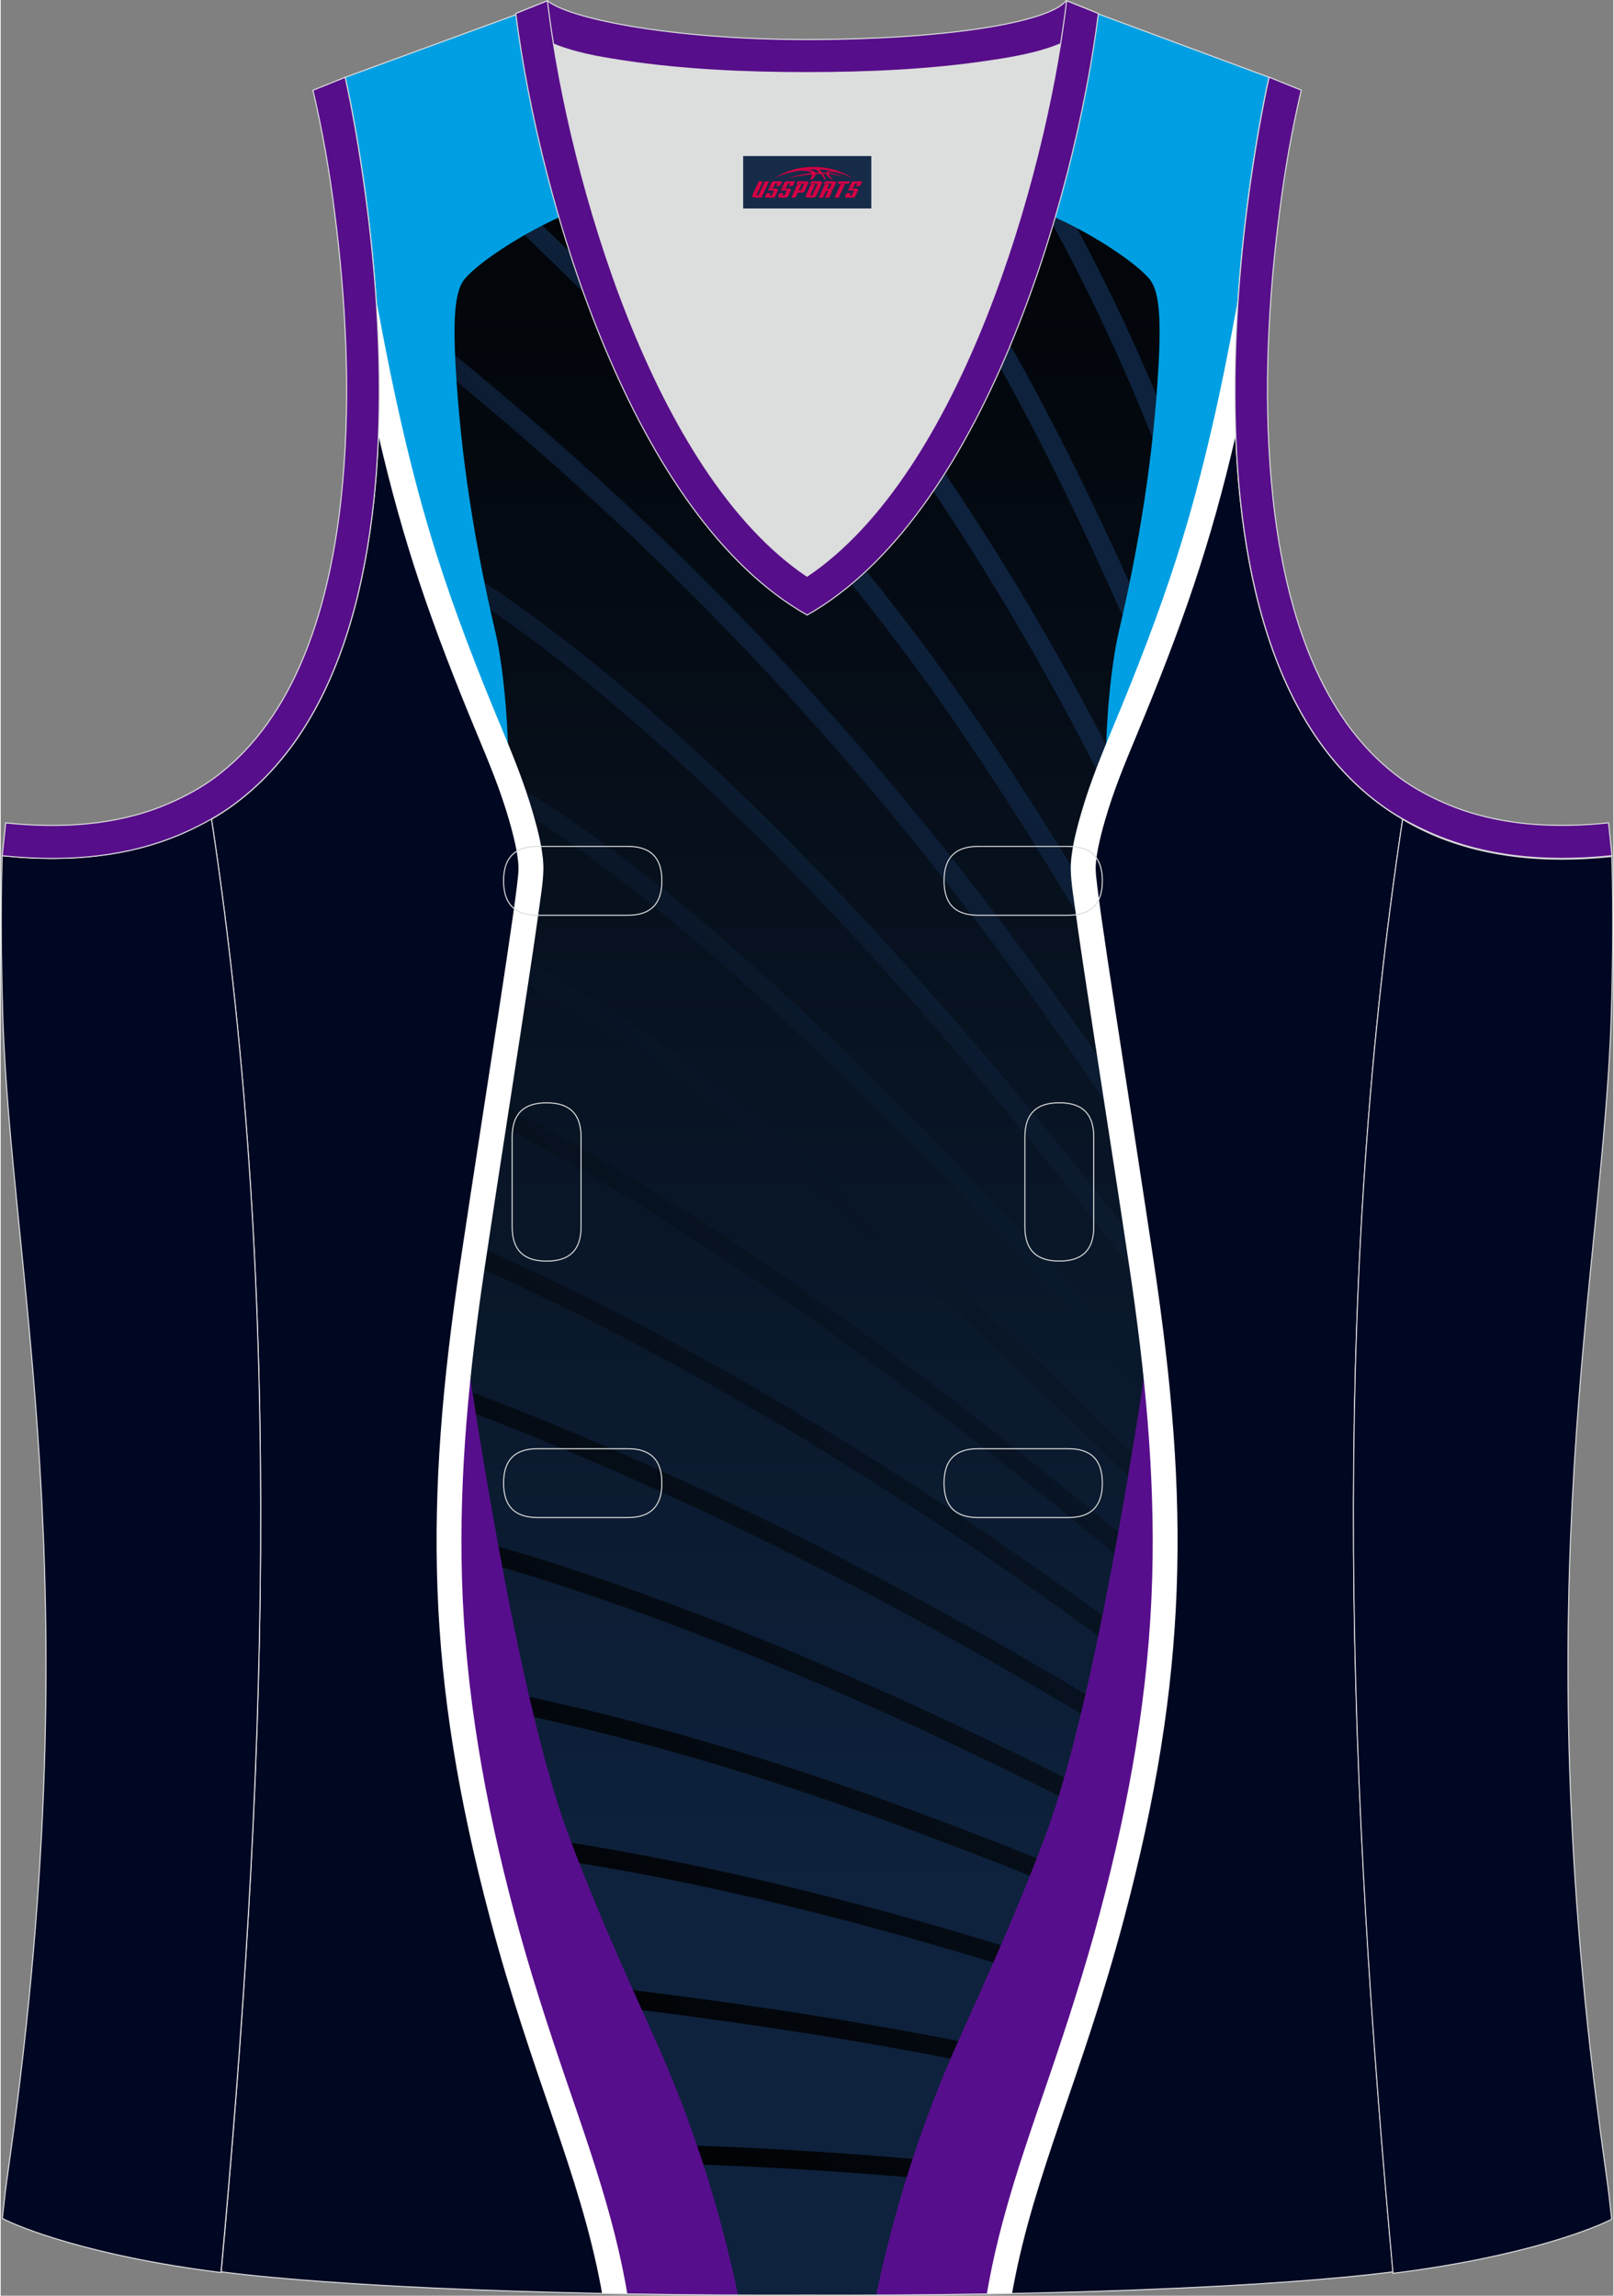 <?xml version="1.0" encoding="utf-8"?>
<!-- Generator: Adobe Illustrator 24.0.1, SVG Export Plug-In . SVG Version: 6.00 Build 0)  -->
<svg xmlns="http://www.w3.org/2000/svg" xmlns:xlink="http://www.w3.org/1999/xlink" version="1.1" id="图层_1" x="0px" y="0px" width="337.5px" height="480px" viewBox="0 0 302.07 429.99" enable-background="new 0 0 302.07 429.99" xml:space="preserve">
<rect x="0" y="0" width="302.07" height="429.99" fill="#808080" stroke="none"/>
<g>
	
		<linearGradient id="SVGID_1_" gradientUnits="userSpaceOnUse" x1="151.051" y1="73.776" x2="151.051" y2="438.53" gradientTransform="matrix(1 0 0 -1 0 429.613)">
		<stop offset="0" style="stop-color:#0E223D"/>
		<stop offset="1" style="stop-color:#000000"/>
	</linearGradient>
	<path fill-rule="evenodd" clip-rule="evenodd" fill="url(#SVGID_1_)" d="M101.66,0.86L64.52,14.48c0,0,25.42,109.47-25.03,138.96   C53.4,245.33,49.5,335.76,41.3,425.52c23.36,2.98,66.56,4.52,109.76,4.36c43.2,0.17,86.4-1.37,109.76-4.36   c-8.2-89.78-12.1-180.2,1.8-272.08c-50.45-29.49-25.03-138.96-25.03-138.96L200.6,0.75l-11.73,8.47l-40.24,2.38l-33.1-3.11   L101.66,0.86z"/>
	
		<linearGradient id="SVGID_2_" gradientUnits="userSpaceOnUse" x1="226.678" y1="267.793" x2="40.806" y2="94.686" gradientTransform="matrix(1 0 0 -1 0 429.613)">
		<stop offset="0" style="stop-color:#0E223D"/>
		<stop offset="1" style="stop-color:#000000"/>
	</linearGradient>
	<path fill-rule="evenodd" clip-rule="evenodd" fill="url(#SVGID_2_)" d="M181.56,9.65c16.8,24.78,28.96,48.67,38.67,73.64   c2.81,7.22,5.41,14.53,7.88,21.98c-0.51,2.57-0.97,5.14-1.43,7.71c-3.06-9.72-6.34-19.19-9.96-28.49   c-9.84-25.28-22.2-49.45-39.43-74.59L181.56,9.65L181.56,9.65z M149.82,11.53l-1.19,0.07l-3.97-0.37   c11.97,13.23,26.89,31.12,37.26,48.4c8.94,14.89,17.8,32.59,25.95,50.64c5.16,11.43,10.05,23.01,14.49,34.11   c0.26-2.62,0.54-5.21,0.84-7.81l0,0c-3.72-9.09-7.72-18.42-11.89-27.67c-8.22-18.2-17.14-36.03-26.13-50.99   C175.34,41.51,161.48,24.59,149.82,11.53L149.82,11.53z M64.99,370.58l0.48-3.48c28.69,2.69,58.35,5.84,88.14,10.61   c29.13,4.67,58.42,10.92,87.11,19.84c0.17,1.28,0.33,2.57,0.49,3.85c-29-9.12-58.68-15.48-88.23-20.23   C123.18,376.4,93.59,373.26,64.99,370.58L64.99,370.58L64.99,370.58z M72.42,316.54c30.05,4.53,57.89,12.07,85.88,21.82   c25.5,8.88,51.16,19.6,78.72,31.56l-0.57-4.11c-26.82-11.62-51.89-22.04-76.85-30.74c-28.26-9.84-56.37-17.45-86.73-22.02   C72.71,314.22,72.56,315.38,72.42,316.54L72.42,316.54L72.42,316.54z M75.88,288.69c0.14-1.17,0.28-2.36,0.41-3.53   c24.7,5.86,51.32,15.37,77.93,26.77c27.51,11.79,54.97,25.61,80.24,39.55l0.62,4.41c-25.87-14.36-54.13-28.66-82.41-40.78   C126.46,303.89,100.23,294.52,75.88,288.69L75.88,288.69L75.88,288.69z M78.79,261.02c0.11-1.22,0.22-2.43,0.33-3.65   c28.64,10.31,56.91,23.11,84.83,37.86c22.97,12.13,45.72,25.58,68.27,40.07l0.65,4.68c-23.37-15.11-46.94-29.11-70.75-41.69   C134.65,283.8,106.9,271.2,78.79,261.02L78.79,261.02L78.79,261.02z M80.89,233.6c0.08-1.25,0.15-2.5,0.22-3.75   c25.77,10.78,51.64,24.54,76.62,39.95c25.44,15.69,49.96,33.11,72.5,50.86c0.23,1.71,0.46,3.42,0.69,5.13   c-23.27-18.51-48.75-36.72-75.24-53.06C131.29,257.67,106.03,244.22,80.89,233.6L80.89,233.6L80.89,233.6z M82.03,204.89   c26.64,12.76,53.37,29.96,79.04,48.8c23.72,17.4,46.51,36.19,67.48,54.16c-0.23-1.77-0.45-3.54-0.68-5.32   c-20.15-17.19-41.92-35.03-64.51-51.61c-26.37-19.34-53.88-36.99-81.29-49.94C82.07,202.29,82.06,203.59,82.03,204.89L82.03,204.89   L82.03,204.89z M81.81,175.74c50.09,22.27,97.91,69.6,140.92,112.18l3.82,3.79c-0.23-1.92-0.45-3.84-0.67-5.77l-0.45-0.44   c-43.74-43.29-92.4-91.46-143.79-113.7C81.72,173.11,81.77,174.42,81.81,175.74L81.81,175.74L81.81,175.74z M73.49,102.81   c28.77,15.83,58.95,42.91,87.49,73.9c21.95,23.83,42.91,49.95,61.52,75.05c-0.19-2.28-0.37-4.56-0.54-6.84   c-17.77-23.69-37.53-48.1-58.16-70.5c-29.7-32.26-61.22-60.34-91.22-76.14l-0.04,0.07C72.88,99.82,73.19,101.31,73.49,102.81   L73.49,102.81L73.49,102.81z M220.63,167.37c-5.01-10.89-10.28-21.66-15.88-32.24c-11.99-22.62-26.71-46.39-43.66-68.3   c-14.52-18.78-30.68-36.2-48.16-50.39l-2.45,2.65c17.23,13.99,33.2,31.22,47.57,49.8c16.82,21.75,31.44,45.34,43.33,67.79   c6.74,12.73,13.01,25.73,18.9,38.92C220.38,172.85,220.49,170.11,220.63,167.37L220.63,167.37L220.63,167.37z M219.97,195.83   c-11.67-21.16-24.03-41.9-37.58-61.7c-10.18-14.88-20.8-28.28-31.98-41.1c-11.16-12.8-22.93-25.05-35.43-37.65   c-1.88-1.89-10-9.77-17.56-17.1c-6.23-6.04-12.07-11.71-13.7-13.33l-2.73,2.41c1.6,1.59,7.47,7.29,13.73,13.36   c7.53,7.3,15.61,15.15,17.51,17.06c12.41,12.51,24.12,24.71,35.28,37.49c11.12,12.75,21.66,26.05,31.73,40.77   c14.8,21.62,28.19,44.4,40.81,67.61C220,201.04,219.98,198.43,219.97,195.83L219.97,195.83L219.97,195.83z M220.54,220.63   c-11.01-17.3-22.4-33.84-34.5-49.78c-30.1-39.67-64.64-75.7-108.86-110.65l-2.42,2.68c43.98,34.75,78.32,70.57,108.24,110   c13.36,17.6,25.83,35.92,37.9,55.19C220.77,225.6,220.65,223.12,220.54,220.63L220.54,220.63L220.54,220.63z M223.84,266.56   L223.84,266.56c0.21,2.09,0.42,4.2,0.64,6.29c-19.98-23.13-44.74-50.18-69.24-73.75c-27.97-26.88-55.54-49.18-75.12-55.69   l1.24-3.31c20.19,6.71,48.24,29.32,76.56,56.55C181.06,218.92,204.44,244.3,223.84,266.56L223.84,266.56z M238.6,381.59   c-23.59-8.6-47.68-16.61-71.79-23.23c-30.71-8.44-61.4-14.62-91.06-16.9l-0.3,3.5c29.39,2.25,59.83,8.39,90.29,16.76   c24.62,6.77,49.26,15,73.38,23.84C238.96,384.25,238.79,382.93,238.6,381.59L238.6,381.59L238.6,381.59z M242.64,413.09   c-15.58-2.49-91.89-14.03-151.86-11.01l0.19,3.5c61.15-3.08,139.45,9.08,152.09,11.13C242.93,415.5,242.78,414.3,242.64,413.09   L242.64,413.09z"/>
	<path fill-rule="evenodd" clip-rule="evenodd" fill="#009FE3" d="M151.05,31.37c-22.43,0-43.13,5.45-58.76,16.34   c-2.84,1.98-4.6,3.6-5.37,4.53c-1.69,2.04-2.24,6.43-1.72,16.09c0.93,17.11,3.61,33.66,7.47,50.1c2.22,9.49,5.08,39.22-2.77,51.13   c0,0-4.09-5.4-9.02-11.62c-0.98-13.9-7.29-28.81-14.69-43.8c11.52-42.8-1.68-99.67-1.68-99.67l37.15-13.61l13.86,7.63l33.1,3.11   l40.24-2.38l11.73-8.47l36.98,13.72c0,0-8.64,37.24-5.84,74.14c-5.62,23.17-8.93,46.28-10.54,69.34   c-4.93,6.21-9.01,11.61-9.01,11.61c-7.84-11.92-4.98-41.66-2.76-51.13c3.85-16.44,6.53-33,7.47-50.1   c0.53-9.66-0.03-14.06-1.72-16.09c-0.77-0.93-2.53-2.55-5.37-4.53C194.18,36.81,173.48,31.37,151.05,31.37z"/>
	<g>
		<path fill-rule="evenodd" clip-rule="evenodd" fill="#570E8C" d="M85.46,240.9c0,0,9.66,72.67,20.89,102.77    c5.14,13.77,10.96,26.61,16.24,38.31c7.14,15.83,12.11,31.72,15.53,47.89c-24.02-0.1-47.41-0.72-66.73-1.82    c-3.52-9.66-7.14-19.05-10.49-26.72c6.68-52.77,15.54-105.43,19.36-158.21L85.46,240.9z"/>
		<path fill-rule="evenodd" clip-rule="evenodd" fill="#FFFFFF" d="M117.38,429.65c-0.11-0.68-0.24-1.37-0.36-2.05    c-0.74-3.97-1.65-7.89-2.7-11.79c-2.4-8.91-5.47-17.64-8.45-26.36c-3.54-10.36-6.88-20.68-9.69-31.27    c-5.5-20.69-9.17-41.24-9.78-62.68c-0.56-19.57,1.4-38.94,4.29-58.27c0.71-4.74,1.43-9.48,2.15-14.22    c1.96-12.86,3.98-25.7,5.92-38.56c0.7-4.59,1.39-9.19,2.02-13.8c0.33-2.4,0.8-5.19,0.87-7.6c0.1-3.36-1.03-7.58-1.96-10.8    c-1.61-5.58-3.77-10.85-6-16.19c-4.42-10.6-8.58-21.27-12.05-32.22c-4.87-15.37-8.22-31.02-11.14-46.86l-0.16-0.85    c2.32,34.23-0.92,79.82-30.83,97.3c13.91,91.89,10.01,182.32,1.81,272.08C58.52,427.71,86.53,429.13,117.38,429.65z"/>
		<path fill-rule="evenodd" clip-rule="evenodd" fill="#000721" d="M70.76,81.56c4.68,20.27,9.94,35.45,18.62,56.29    c2.21,5.31,4.23,10.17,5.83,15.7c1.2,4.15,1.84,7.35,1.78,9.37c-0.14,4.76-6.18,41.97-10.91,73.62    c-6.73,45.09-6.5,77.3,5.6,122.83c7.89,29.71,16.73,47.46,20.77,69.08c0.07,0.37,0.13,0.74,0.2,1.11    c-28.96-0.59-55.01-1.97-71.35-4.05c8.2-89.77,12.1-180.2-1.81-272.08C62.39,140.05,69.65,110.18,70.76,81.56z"/>
	</g>
	<g>
		<path fill-rule="evenodd" clip-rule="evenodd" fill="#570E8C" d="M216.64,240.9c0,0-9.66,72.67-20.89,102.77    c-5.14,13.77-10.96,26.61-16.24,38.31c-7.14,15.83-12.11,31.72-15.53,47.9c24.01-0.09,47.41-0.71,66.73-1.81    c3.52-9.67,7.15-19.05,10.49-26.73c-6.68-52.77-15.54-105.43-19.36-158.21L216.64,240.9z"/>
		<path fill-rule="evenodd" clip-rule="evenodd" fill="#FFFFFF" d="M184.72,429.66c0.11-0.69,0.24-1.37,0.36-2.05    c0.74-3.97,1.65-7.89,2.7-11.79c2.4-8.91,5.47-17.64,8.45-26.36c3.54-10.36,6.88-20.68,9.69-31.27    c5.5-20.69,9.17-41.24,9.78-62.68c0.56-19.57-1.4-38.94-4.29-58.27c-0.71-4.74-1.43-9.48-2.15-14.22    c-1.96-12.86-3.98-25.7-5.92-38.56c-0.7-4.59-1.39-9.19-2.02-13.8c-0.33-2.4-0.8-5.19-0.87-7.6c-0.1-3.36,1.03-7.58,1.96-10.8    c1.61-5.58,3.77-10.85,6-16.19c4.42-10.6,8.58-21.27,12.06-32.22c4.87-15.37,8.22-31.02,11.14-46.86l0.16-0.85    c-2.32,34.23,0.93,79.82,30.83,97.3c-13.9,91.89-10,182.3-1.8,272.08C243.59,427.72,215.57,429.13,184.72,429.66z"/>
		<path fill-rule="evenodd" clip-rule="evenodd" fill="#000721" d="M231.34,81.56c-4.68,20.27-9.94,35.45-18.62,56.29    c-2.21,5.31-4.23,10.17-5.83,15.7c-1.2,4.15-1.84,7.35-1.78,9.37c0.14,4.76,6.18,41.97,10.91,73.62    c6.73,45.09,6.5,77.3-5.6,122.83c-7.9,29.7-16.73,47.46-20.77,69.08c-0.07,0.37-0.14,0.74-0.2,1.11    c28.97-0.58,55.02-1.96,71.36-4.06c-8.2-89.78-12.1-180.2,1.8-272.08C239.71,140.05,232.45,110.18,231.34,81.56z"/>
	</g>
	<path fill="none" stroke="#DCDDDD" stroke-width="0.2" stroke-miterlimit="22.926" d="M101.66,0.86L64.52,14.48   c0,0,25.42,109.47-25.03,138.96C53.4,245.33,49.5,335.76,41.3,425.52c23.36,2.98,66.56,4.52,109.76,4.36   c43.2,0.17,86.4-1.37,109.76-4.36c-8.2-89.78-12.1-180.2,1.8-272.08c-50.45-29.49-25.03-138.96-25.03-138.96L200.6,0.75   l-11.73,8.47l-40.24,2.38l-33.1-3.11L101.66,0.86z"/>
	<path fill-rule="evenodd" clip-rule="evenodd" fill="#DCDDDD" d="M151.05,107.93c26.91-18.1,42.33-67.44,47.51-99.73   c-4.43,1.88-9.9,2.69-13.41,3.22c-11.13,1.68-22.9,2.18-34.15,2.18c-11.25,0-23.02-0.5-34.15-2.18c-3.48-0.52-8.88-1.32-13.27-3.16   C108.74,40.55,124.16,89.84,151.05,107.93z"/>
	
		<path fill-rule="evenodd" clip-rule="evenodd" fill="#000723" stroke="#DCDDDD" stroke-width="0.2" stroke-miterlimit="22.926" d="   M262.61,153.46c9.87,5.89,22.67,8.69,39.18,6.95c0,0,0.46,11.68-0.09,29.56c-1.51,49.06-16.56,105.39-1.41,213.94   c1.31,9.36,0.84,6.4,1.49,11.75c-3,1.58-16.15,7.01-40.97,10.14C252.6,335.94,248.68,245.43,262.61,153.46z"/>
	
		<path fill-rule="evenodd" clip-rule="evenodd" fill="#570E8A" stroke="#DCDDDD" stroke-width="0.2" stroke-miterlimit="22.926" d="   M205.31,2.41l-0.12,0.28c-2.78,6.16-14.15,7.84-20.05,8.73c-11.13,1.68-22.9,2.18-34.15,2.18c-11.25,0-23.02-0.5-34.15-2.18   c-5.9-0.89-17.27-2.57-20.05-8.73l-0.1-0.23c1.13-0.45,1.64-0.66,5.74-2.31c3.85,3.24,22.88,7.26,48.57,7.26s45.24-3.15,48.57-7.26   l0.15,0.01C203.83,1.81,202.32,1.2,205.31,2.41z"/>
	
		<path fill-rule="evenodd" clip-rule="evenodd" fill="#000723" stroke="#DCDDDD" stroke-width="0.2" stroke-miterlimit="22.926" d="   M39.47,153.31C29.6,159.2,16.8,162,0.28,160.26c0,0-0.45,11.68,0.09,29.56c1.51,49.06,16.56,105.39,1.41,213.94   c-1.31,9.36-0.84,6.4-1.49,11.75c3,1.58,16.15,7.01,40.97,10.14C49.49,335.8,53.4,245.29,39.47,153.31z"/>
	
		<path fill-rule="evenodd" clip-rule="evenodd" fill="#570E8A" stroke="#DCDDDD" stroke-width="0.2" stroke-miterlimit="22.926" d="   M96.48,2.53l5.93-2.39l0.2,1.61c4.03,31.77,19.67,86.82,48.43,106.18c28.77-19.35,44.41-74.41,48.43-106.18l0.2-1.61l5.95,2.39   c-4.53,35.74-22.04,94.27-54.56,112.67C118.52,96.79,101.01,38.27,96.48,2.53z"/>
	<path fill="none" stroke="#DCDDDD" stroke-width="0.2" stroke-miterlimit="22.926" d="M183.13,158.53c-4.32,0-6.42,2.11-6.42,6.45   s2.1,6.45,6.42,6.45h16.81c4.32,0,6.42-2.11,6.42-6.45s-2.1-6.45-6.42-6.45H183.13L183.13,158.53L183.13,158.53z M204.75,212.97   c0-4.32-2.11-6.42-6.45-6.42s-6.45,2.1-6.45,6.42v16.81c0,4.32,2.11,6.42,6.45,6.42s6.45-2.1,6.45-6.42V212.97L204.75,212.97   L204.75,212.97z M95.81,229.79c0,4.32,2.11,6.42,6.45,6.42s6.45-2.1,6.45-6.42v-16.81c0-4.32-2.11-6.42-6.45-6.42   s-6.45,2.1-6.45,6.42V229.79L95.81,229.79L95.81,229.79z M100.62,271.34c-4.32,0-6.42,2.11-6.42,6.45c0,4.34,2.1,6.45,6.42,6.45   h16.81c4.32,0,6.42-2.11,6.42-6.45s-2.1-6.45-6.42-6.45H100.62L100.62,271.34L100.62,271.34z M183.13,271.34   c-4.32,0-6.42,2.11-6.42,6.45c0,4.34,2.1,6.45,6.42,6.45h16.81c4.32,0,6.42-2.11,6.42-6.45s-2.1-6.45-6.42-6.45H183.13   L183.13,271.34L183.13,271.34z M100.62,158.53c-4.32,0-6.42,2.11-6.42,6.45s2.1,6.45,6.42,6.45h16.81c4.32,0,6.42-2.11,6.42-6.45   s-2.1-6.45-6.42-6.45H100.62z"/>
	
		<path fill-rule="evenodd" clip-rule="evenodd" fill="#570E8A" stroke="#DCDDDD" stroke-width="0.2" stroke-miterlimit="22.926" d="   M62.51,39.46c2.13,16.62,3.04,33.96,1.57,50.67c-1.52,17.32-6.03,37.55-18.38,50.55c-2,2.1-4.2,4.01-6.59,5.67   c-2.48,1.72-5.41,3.22-8.19,4.38c-9.42,3.94-19.94,4.46-29.99,3.4l-0.65,6.15c13.26,1.4,24.14-0.14,33.01-3.85   c3.09-1.29,6.59-3.1,9.34-5.01C88.85,119.29,64.52,14.48,64.52,14.48l-6.03,2.43C60.27,24.54,61.52,31.71,62.51,39.46z"/>
	
		<path fill-rule="evenodd" clip-rule="evenodd" fill="#570E8A" stroke="#DCDDDD" stroke-width="0.2" stroke-miterlimit="22.926" d="   M239.58,39.46c-2.13,16.62-3.04,33.96-1.57,50.67c1.52,17.32,6.03,37.55,18.39,50.54c2,2.1,4.2,4.01,6.59,5.67   c2.48,1.72,5.41,3.22,8.2,4.38c9.42,3.94,19.94,4.46,29.99,3.4l0.65,6.15c-13.26,1.4-24.14-0.14-33.01-3.85   c-3.09-1.29-6.59-3.1-9.34-5.01C213.26,119.28,237.6,14.46,237.6,14.46l6.02,2.43C241.83,24.54,240.58,31.71,239.58,39.46z"/>
	
</g>
<g id="tag_logo">
	<rect y="29.23" fill="#162B48" width="24" height="9.818" x="139.08"/>
	<g>
		<path fill="#D30044" d="M155.04,32.42l0.005-0.011c0.131-0.311,1.085-0.262,2.351,0.071c0.715,0.24,1.44,0.54,2.193,0.9    c-0.218-0.147-0.447-0.289-0.682-0.42l0.011,0.005l-0.011-0.005c-1.478-0.845-3.218-1.418-5.1-1.62    c-1.282-0.115-1.658-0.082-2.411-0.055c-2.449,0.142-4.68,0.905-6.458,2.095c1.26-0.638,2.722-1.075,4.195-1.336    c1.467-0.18,2.476-0.033,2.771,0.344c-1.691,0.175-3.469,0.633-4.555,1.075c1.156-0.338,2.967-0.665,4.647-0.813    c0.016,0.251-0.115,0.567-0.415,0.96h0.475c0.376-0.382,0.584-0.725,0.595-1.004c0.333-0.022,0.66-0.033,0.971-0.033    C153.87,32.86,154.08,33.21,154.28,33.6h0.262c-0.125-0.344-0.295-0.687-0.518-1.036c0.207,0,0.393,0.005,0.567,0.011    c0.104,0.267,0.496,0.66,1.058,1.025h0.245c-0.442-0.365-0.753-0.753-0.835-1.004c1.047,0.065,1.696,0.224,2.885,0.513    C156.86,32.68,156.12,32.51,155.04,32.42z M152.6,32.33c-0.164-0.295-0.655-0.485-1.402-0.551    c0.464-0.033,0.922-0.055,1.364-0.055c0.311,0.147,0.589,0.344,0.84,0.589C153.14,32.31,152.87,32.32,152.6,32.33z M154.58,32.38c-0.224-0.016-0.458-0.027-0.715-0.044c-0.147-0.202-0.311-0.398-0.502-0.6c0.082,0,0.164,0.005,0.24,0.011    c0.72,0.033,1.429,0.125,2.138,0.273C155.07,31.98,154.69,32.14,154.58,32.38z"/>
		<path fill="#D30044" d="M142,33.96L140.83,36.51C140.65,36.88,140.92,37.02,141.4,37.02l0.873,0.005    c0.115,0,0.251-0.049,0.327-0.175l1.342-2.891H143.16L141.94,36.59H141.77c-0.147,0-0.185-0.033-0.147-0.125l1.156-2.504H142L142,33.96z M143.86,35.31h1.271c0.36,0,0.584,0.125,0.442,0.425L145.1,36.77C145,36.99,144.73,37.02,144.5,37.02H143.58c-0.267,0-0.442-0.136-0.349-0.333l0.235-0.513h0.742L144.03,36.55C144.01,36.6,144.05,36.61,144.11,36.61h0.18    c0.082,0,0.125-0.016,0.147-0.071l0.376-0.813c0.011-0.022,0.011-0.044-0.055-0.044H143.69L143.86,35.31L143.86,35.31z M144.68,35.24h-0.78l0.475-1.025c0.098-0.218,0.338-0.256,0.578-0.256H146.4L146.01,34.8L145.23,34.92l0.262-0.562H145.2c-0.082,0-0.12,0.016-0.147,0.071L144.68,35.24L144.68,35.24z M146.27,35.31L146.1,35.68h1.069c0.06,0,0.06,0.016,0.049,0.044    L146.84,36.54C146.82,36.59,146.78,36.61,146.7,36.61H146.52c-0.055,0-0.104-0.011-0.082-0.06l0.175-0.376H145.87L145.64,36.69C145.54,36.88,145.72,37.02,145.99,37.02h0.916c0.24,0,0.502-0.033,0.605-0.251l0.475-1.031c0.142-0.3-0.082-0.425-0.442-0.425H146.27L146.27,35.31z M147.08,35.24l0.371-0.818c0.022-0.055,0.06-0.071,0.147-0.071h0.295L147.63,34.91l0.791-0.115l0.387-0.845H147.36c-0.24,0-0.48,0.038-0.578,0.256L146.31,35.24L147.08,35.24L147.08,35.24z M149.48,35.7h0.278c0.087,0,0.153-0.022,0.202-0.115    l0.496-1.075c0.033-0.076-0.011-0.12-0.125-0.12H148.93l0.431-0.431h1.522c0.355,0,0.485,0.153,0.393,0.355l-0.676,1.445    c-0.06,0.125-0.175,0.333-0.644,0.327l-0.649-0.005L148.87,37.02H148.09l1.178-2.558h0.785L149.48,35.7L149.48,35.7z     M152.07,36.51c-0.022,0.049-0.06,0.076-0.142,0.076h-0.191c-0.082,0-0.109-0.027-0.082-0.076l0.944-2.051h-0.785l-0.987,2.138    c-0.125,0.273,0.115,0.415,0.453,0.415h0.72c0.327,0,0.649-0.071,0.769-0.322l1.085-2.384c0.093-0.202-0.06-0.355-0.415-0.355    h-1.533l-0.431,0.431h1.38c0.115,0,0.164,0.033,0.131,0.104L152.07,36.51L152.07,36.51z M154.79,35.38h0.278    c0.087,0,0.158-0.022,0.202-0.115l0.344-0.753c0.033-0.076-0.011-0.12-0.125-0.12h-1.402l0.425-0.431h1.527    c0.355,0,0.485,0.153,0.393,0.355l-0.529,1.124c-0.044,0.093-0.147,0.18-0.393,0.18c0.224,0.011,0.256,0.158,0.175,0.327    l-0.496,1.075h-0.785l0.54-1.167c0.022-0.055-0.005-0.087-0.104-0.087h-0.235L154.02,37.02h-0.785l1.178-2.558h0.785L154.79,35.38L154.79,35.38z M157.36,34.47L156.18,37.02h0.785l1.184-2.558H157.36L157.36,34.47z M158.87,34.4l0.202-0.431h-2.1l-0.295,0.431    H158.87L158.87,34.4z M158.85,35.31h1.271c0.36,0,0.584,0.125,0.442,0.425l-0.475,1.031c-0.104,0.218-0.371,0.251-0.605,0.251    h-0.916c-0.267,0-0.442-0.136-0.349-0.333l0.235-0.513h0.742L159.02,36.55c-0.022,0.049,0.022,0.06,0.082,0.06h0.18    c0.082,0,0.125-0.016,0.147-0.071l0.376-0.813c0.011-0.022,0.011-0.044-0.049-0.044h-1.069L158.85,35.31L158.85,35.31z     M159.66,35.24H158.88l0.475-1.025c0.098-0.218,0.338-0.256,0.578-0.256h1.451l-0.387,0.845l-0.791,0.115l0.262-0.562h-0.295    c-0.082,0-0.12,0.016-0.147,0.071L159.66,35.24z"/>
	</g>
</g>
</svg>